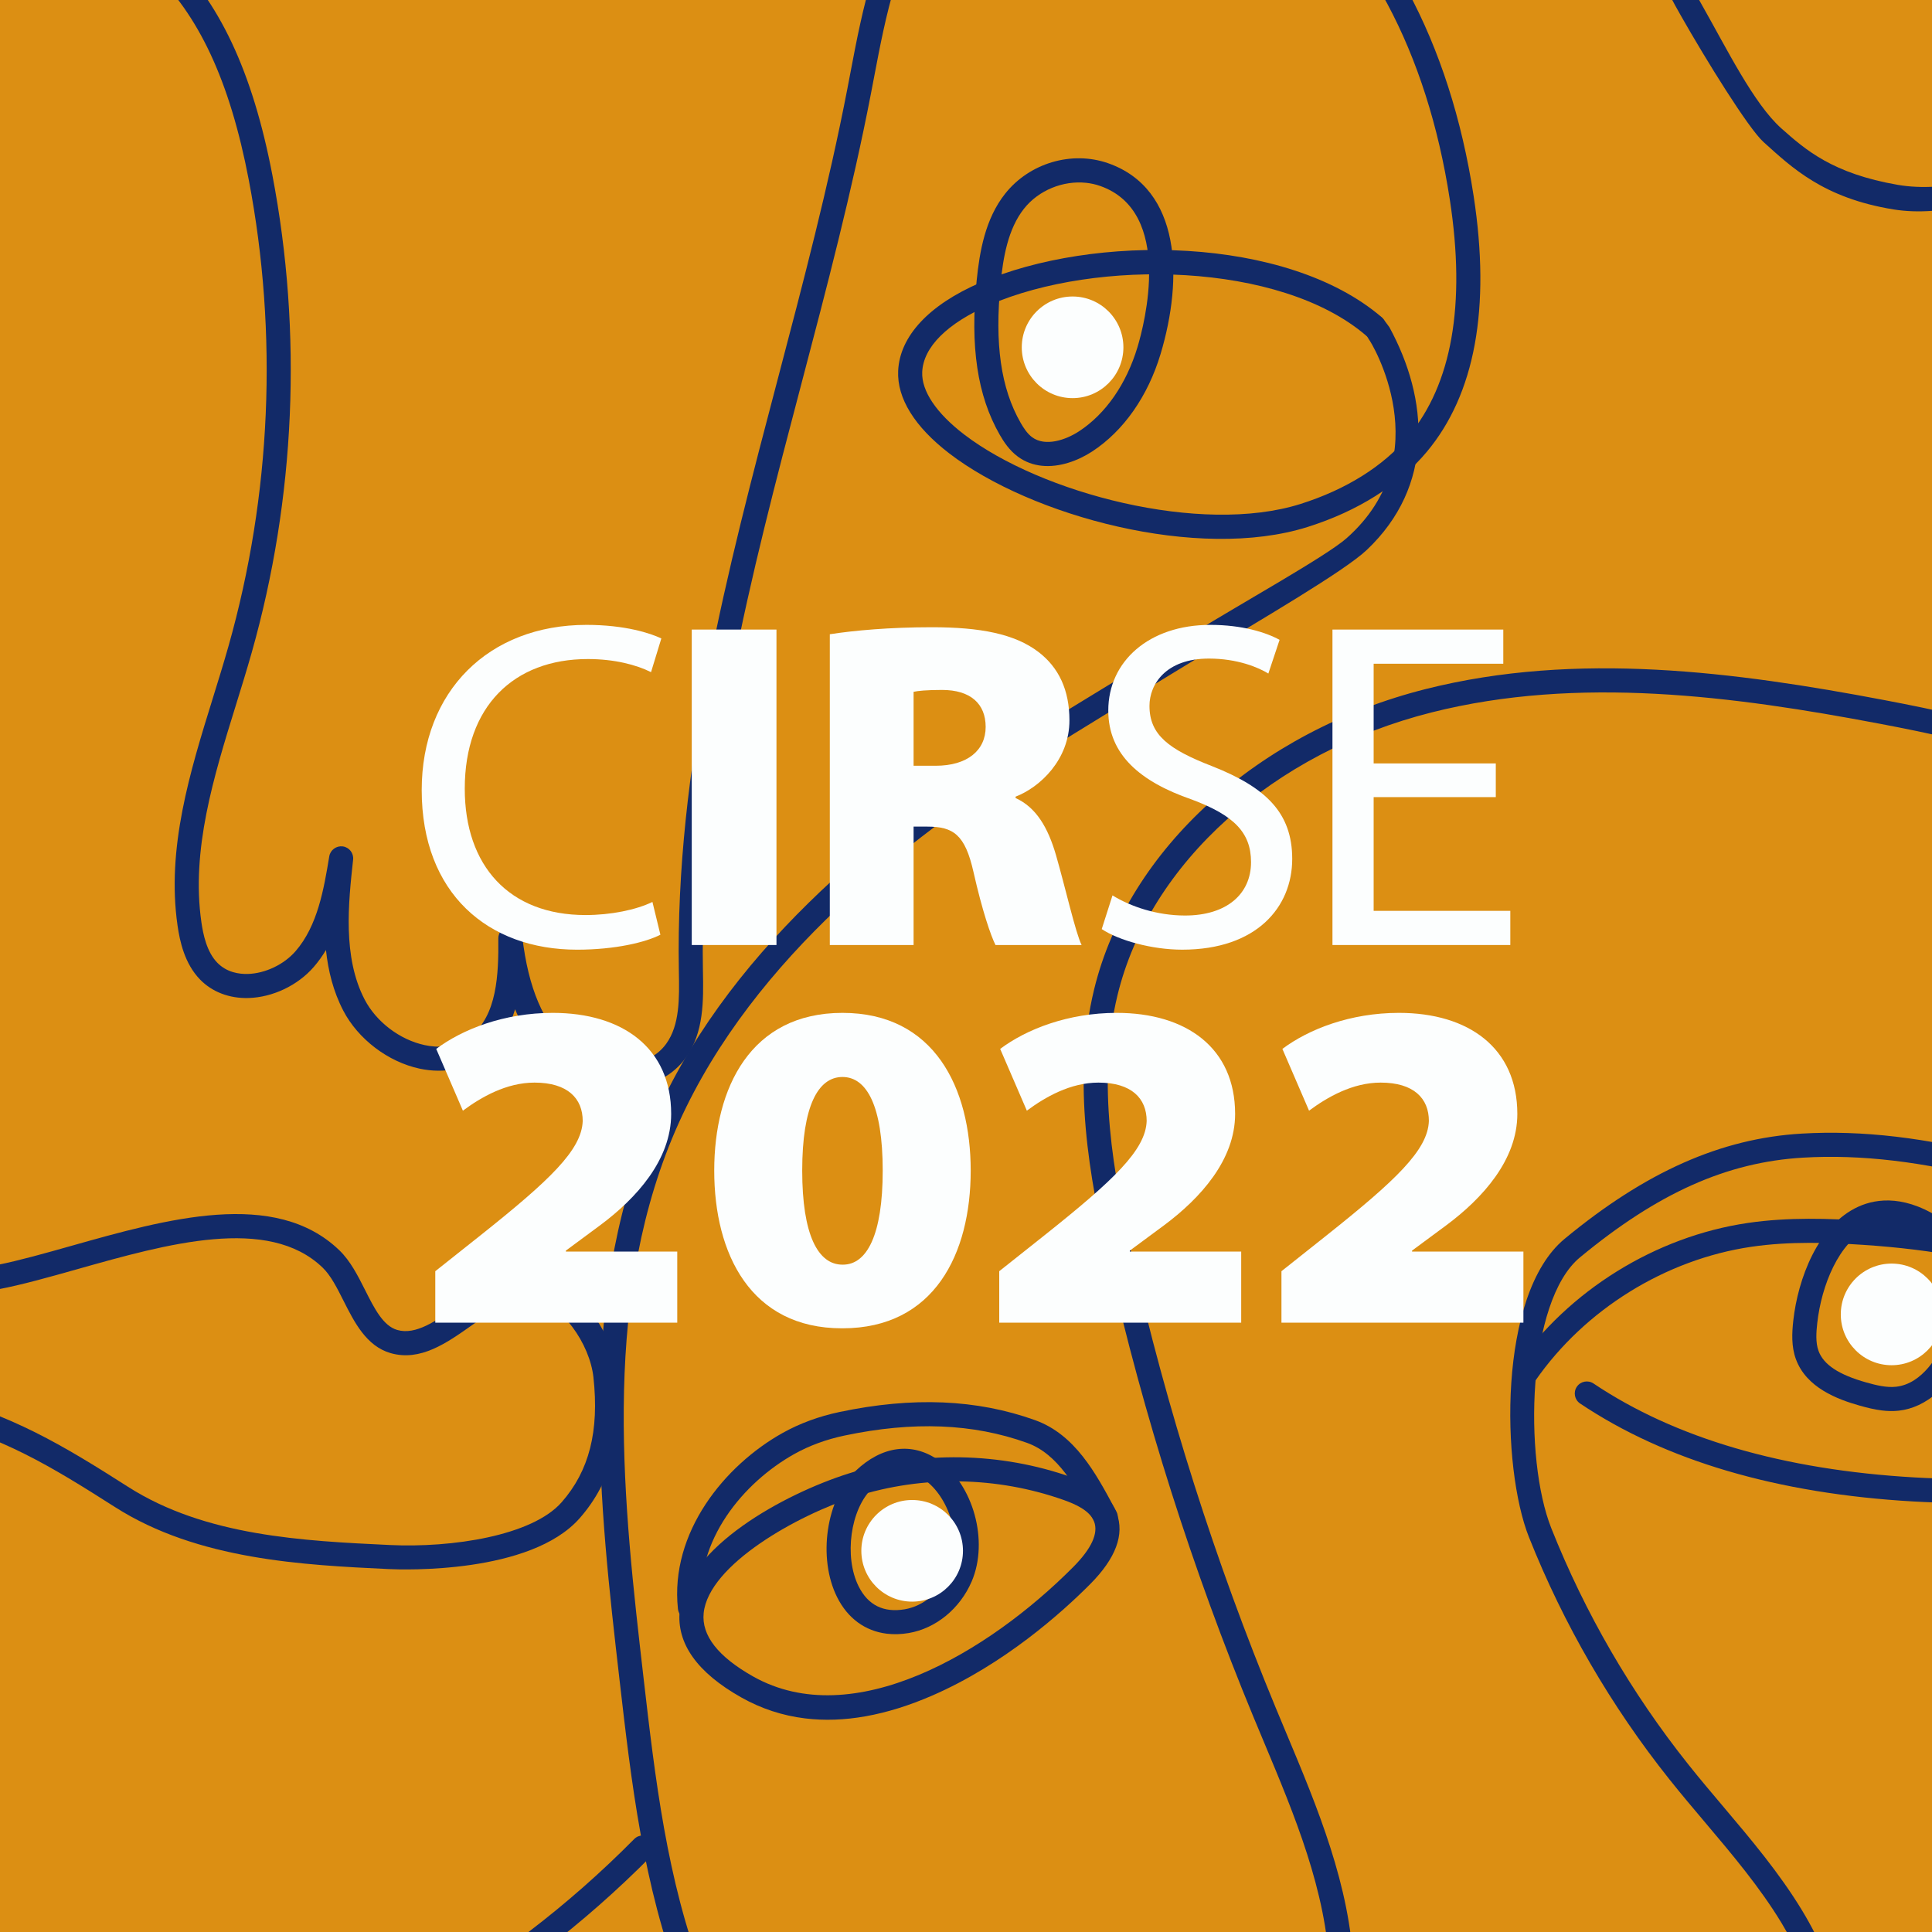 <?xml version="1.0" encoding="UTF-8"?>
<svg id="a" data-name="Ebene 1" xmlns="http://www.w3.org/2000/svg" width="322" height="322" xmlns:xlink="http://www.w3.org/1999/xlink" viewBox="0 0 322 322">
  <defs>
    <style>
      .e {
        isolation: isolate;
      }

      .f {
        clip-path: url(#d);
      }

      .g {
        clip-path: url(#b);
      }

      .h {
        fill: #fcfefe;
      }

      .i {
        fill: #dc8f13;
      }

      .j {
        fill: none;
      }

      .k {
        clip-path: url(#c);
      }

      .l {
        fill: #122a68;
      }
    </style>
    <clipPath id="b">
      <rect class="j" width="322" height="322"/>
    </clipPath>
    <clipPath id="c">
      <rect class="j" x="-9" y="-7" width="340" height="330"/>
    </clipPath>
    <clipPath id="d">
      <rect class="j" width="322" height="322"/>
    </clipPath>
  </defs>
  <g class="g">
    <g class="e">
      <g class="k">
        <rect class="i" width="322" height="322"/>
        <g class="f">
          <path class="l" d="M244.193,469.712c-11.415-1.401-23.121-5.602-34.103-12.416-17.698-10.983-31.32-26.679-43.406-42.005-16.143-20.475-30.372-41.505-42.29-62.504-3.646-6.424-7.792-14.079-10.902-22.143-6.272-16.266-8.281-33.698-10.224-50.556-3.365-29.201-7.179-62.298,5.018-91.841,12.166-29.465,38.725-50.062,59.016-63.423,.46-.302,14.687-8.9,31.672-19.376,8.203-5.059,22.122-12.791,25.457-15.747,15.645-13.862,4.053-32.802,3.715-33.14-.304-.502-.042-.127-.802-1.182-.424-.589-.41-1.697,.211-2.238,.606-.569,1.52-1.393,2.871-.084,.208,.201,.917,1.162,1.14,1.477,6.543,12.032,7.557,26.428-3.8,37.152-3.714,3.507-17.693,11.638-26.977,17.267-16.5,10.004-30.961,19.014-31.423,19.318-19.818,13.064-45.648,33.117-57.37,61.508-11.801,28.582-8.05,61.132-4.741,89.849,1.914,16.609,3.893,33.783,9.982,49.572,3.016,7.819,7.075,15.31,10.648,21.606,11.818,20.823,25.933,41.683,41.951,61.999,11.859,15.039,25.199,30.425,42.37,41.08,18.296,11.353,38.615,15.102,55.749,10.287,11.841-3.328,22.194-10.539,32.205-17.513,12.907-8.991,26.25-18.285,38.942-27.975,10.027-7.655,21.189-16.841,26.725-29.002,2.784-6.116,4.166-13.069,5.385-19.202,6.699-33.707,12.929-68.097,18.954-101.355,2.635-14.548,5.357-29.575,4.667-44.497-.786-17.006-6.096-33.535-10.634-46.035-5.191-14.3-11.583-28.931-23.095-39.075-13.107-11.551-31.536-15.807-47.78-18.89-24.364-4.623-50.276-8.054-74.699-1.901-26.473,6.668-47.028,25.156-52.365,47.098-3.557,14.626-.637,30.037,2.378,43.333,5.833,25.716,13.902,51.107,23.983,75.47,.574,1.387,1.156,2.775,1.738,4.166,5.249,12.529,10.676,25.485,11.248,39.305,.253,6.115-.467,12.224-1.163,18.132-.577,4.903-1.175,9.974-1.189,14.926-.009,3.243,1.311,6.806,3.005,8.112,.667,.514,1.343,.656,2.129,.447,1.297-.345,2.349-1.807,3.121-3.042,5.685-9.093,7.485-20.479,9.073-30.526,.165-1.047,1.117-1.785,2.173-1.684,1.052,.083,1.85,1.005,1.815,2.065-.224,6.646-.477,14.179,2.292,20.529,2.41,5.531,8.409,10.806,14.78,9.683,5.383-.947,9.153-6.197,10.502-10.979,1.573-5.577,.976-11.594,.398-17.412-.102-1.02,.583-1.953,1.587-2.162,1.004-.211,2.004,.371,2.319,1.347,1.758,5.442,3.751,11.611,7.952,15.78,3.656,3.629,10.208,5.568,14.414,2.376,1.965-1.491,3.368-3.997,4.172-7.449,1.923-8.259-.229-18.11-6.061-27.74-3.615-5.969-8.255-11.459-12.743-16.768-1.972-2.334-4.012-4.747-5.953-7.185-9.745-12.239-17.619-25.816-23.403-40.353-4.592-11.541-5.241-40.476,5.943-49.725,13.509-11.172,26.064-16.745,39.513-17.539,10.052-.594,20.871,.679,33.074,3.892,8.275,2.178,23.031,12.522,27.701,19.418,2.805,4.144,3.721,9.212,2.647,14.655-1.339,6.784-5.59,13.127-11.373,16.965-10.192,6.767-23.206,6.966-33.406,6.382-22.651-1.293-41.349-6.788-55.575-16.33-.921-.618-1.166-1.865-.549-2.785,.618-.921,1.864-1.166,2.785-.549,13.621,9.137,31.642,14.402,53.568,15.658,9.578,.547,21.752,.391,30.957-5.72,4.837-3.21,8.536-8.727,9.655-14.398,.601-3.047,.736-7.537-2.033-11.627-4.104-6.061-18.108-15.869-25.399-17.788-11.786-3.102-22.193-4.335-31.816-3.767-12.726,.752-24.197,5.879-37.192,16.626-8.82,7.295-9.411,33.487-4.771,45.149,5.639,14.17,13.315,27.405,22.815,39.337,1.904,2.392,3.924,4.782,5.878,7.093,4.587,5.428,9.331,11.041,13.11,17.281,6.378,10.53,8.7,21.442,6.538,30.728-1.023,4.389-2.925,7.665-5.656,9.737-6.003,4.554-14.714,2.191-19.667-2.725-1.837-1.823-3.288-3.9-4.484-6.095-.129,2.274-.453,4.552-1.082,6.782-2.062,7.312-7.428,12.745-13.67,13.843-8.485,1.491-16.056-4.924-19.155-12.032-.795-1.825-1.371-3.703-1.784-5.606-1.437,5.47-3.432,10.861-6.485,15.746-1.164,1.861-2.839,4.086-5.493,4.792-2.005,.534-3.947,.138-5.612-1.146-3.153-2.431-4.578-7.563-4.568-11.302,.015-5.183,.626-10.369,1.217-15.385,.677-5.752,1.378-11.7,1.139-17.496-.543-13.099-5.828-25.718-10.94-37.921-.585-1.396-1.169-2.789-1.745-4.181-10.167-24.572-18.305-50.181-24.188-76.117-3.117-13.741-6.127-29.697-2.364-45.169,5.685-23.372,27.385-43.015,55.285-50.042,25.178-6.343,51.612-2.861,76.428,1.85,16.766,3.182,35.816,7.6,49.684,19.821,12.189,10.741,18.841,25.917,24.215,40.718,4.635,12.766,10.06,29.671,10.871,47.218,.711,15.376-2.052,30.63-4.725,45.382-6.031,33.291-12.264,67.699-18.969,101.438-1.262,6.348-2.692,13.543-5.669,20.082-5.921,13.008-17.528,22.58-27.943,30.53-12.761,9.743-26.14,19.063-39.079,28.075-10.289,7.168-20.924,14.576-33.417,18.087-7.823,2.199-16.254,2.731-24.848,1.676"/>
          <path class="l" d="M142.611,249.421c-9.727,3.084-24.504,11.388-25.332,19.419-.384,3.72,2.393,7.278,8.253,10.577,16.651,9.371,39.132-3.966,53.324-18.234,3.059-3.077,4.236-5.627,3.498-7.581-.707-1.87-3.216-2.947-5.041-3.594-11.125-3.946-23.449-4.155-34.702-.587m-8.445,36.976c-3.758-.461-7.297-1.622-10.602-3.483-7.383-4.154-10.841-9.028-10.278-14.486,1.089-10.557,17.408-19.439,28.112-22.833,12.081-3.83,25.312-3.606,37.257,.63,2.578,.914,6.156,2.526,7.453,5.958,1.345,3.557-.138,7.538-4.406,11.83-4.673,4.699-14.31,13.36-26.344,18.585-7.657,3.324-14.746,4.59-21.192,3.799"/>
          <path class="l" d="M253.989,230.971c-.313-.038-.621-.151-.898-.343-.911-.632-1.136-1.882-.504-2.793,8.861-12.771,23.332-21.746,38.71-24.009,6.795-.999,13.661-.74,19.481-.355,25.059,1.655,41.595,8.09,52.038,20.241,.723,.84,.627,2.108-.213,2.83-.841,.723-2.108,.627-2.83-.214-9.695-11.279-25.349-17.268-49.26-18.852-5.609-.371-12.21-.624-18.632,.322-14.3,2.104-27.757,10.449-35.997,22.325-.44,.633-1.179,.936-1.895,.848"/>
          <path class="l" d="M114.738,269.933c-.906-.111-1.649-.834-1.749-1.78-1.354-12.763,7.785-23.924,17.444-29.324,2.851-1.594,6.045-2.771,9.494-3.497,12.199-2.57,22.856-2.125,32.581,1.359,6.658,2.385,10.141,8.876,13.215,14.604l.337,.626c.525,.976,.159,2.193-.817,2.718-.975,.526-2.192,.16-2.718-.817l-.338-.63c-2.866-5.338-5.828-10.858-11.032-12.722-9.007-3.225-18.95-3.622-30.401-1.21-3.052,.643-5.865,1.676-8.363,3.072-8.507,4.757-16.572,14.455-15.411,25.397,.117,1.102-.682,2.09-1.784,2.207-.156,.017-.309,.015-.458-.003"/>
          <path class="l" d="M151.351,245.539c-1.951-.239-3.982,.607-5.992,2.524-3.629,3.46-4.721,11.4-2.248,16.34,1.564,3.124,4.146,4.406,7.673,3.812,3.147-.531,6.083-2.978,7.479-6.235,2.353-5.489-.261-12.628-4.172-15.344-.887-.617-1.805-.982-2.74-1.097m-.233,24.655l.005,.001-.005-.001Zm-3.336,2.086c-3.577-.439-6.49-2.546-8.26-6.08-3.271-6.533-1.838-16.366,3.067-21.042,4.396-4.191,9.423-4.854,13.792-1.819,5.846,4.06,8.449,13.51,5.571,20.222-1.95,4.548-5.973,7.848-10.5,8.612h-.001c-1.281,.216-2.511,.249-3.669,.107"/>
          <path class="l" d="M315.6,204.149c-1.484-.182-2.883,.02-4.189,.607-4.932,2.217-7.84,9.506-8.534,15.746-.168,1.51-.304,3.239,.209,4.645,.843,2.303,3.376,3.977,7.975,5.267,1.629,.457,3.355,.888,4.958,.71,4.471-.498,7.134-5.469,8.072-7.583,1.461-3.296,2.072-6.38,1.816-9.165-.288-3.13-1.772-5.925-3.968-7.477-2.251-1.59-4.37-2.508-6.339-2.75m-1.959,30.926c-1.299-.159-2.537-.48-3.664-.796-3.743-1.051-8.921-2.997-10.66-7.754-.774-2.117-.664-4.359-.43-6.466,.761-6.834,4.066-15.901,10.879-18.964,3.042-1.368,8.026-2.04,14.489,2.526,3.142,2.22,5.254,6.103,5.649,10.387,.32,3.475-.401,7.229-2.144,11.16-2.575,5.807-6.693,9.432-11.296,9.945-.96,.107-1.906,.075-2.823-.038"/>
          <path class="l" d="M28.55,349.693c-.505-.053-1.006-.115-1.507-.184-15.034-2.096-29.515-12.233-39.731-27.811-8.944-13.641-13.453-21.863-18.221-37.475-4.965-16.254-8.577-34.518,2.271-46.736,2.222-2.503,4.672-4.218,7.284-5.096,2.985-1.003,6.439-1.004,10.266-.001,13.082,3.43,21.336,8.331,32.435,15.417,12.897,8.234,29.224,9.012,43.627,9.696,10.337,.492,23.707-1.528,28.632-7.128,4.601-5.233,6.284-11.856,5.298-20.843-.606-5.514-5.272-12.42-10.38-13.06-3.076-.382-6.371,1.923-9.832,4.37-4.248,3.004-8.64,6.108-13.608,4.672-4.025-1.168-6.038-5.165-7.815-8.691-1.1-2.185-2.138-4.247-3.5-5.557-9.062-8.721-25.943-3.954-40.837,.251-9.59,2.708-17.868,5.043-23.511,3.711-28.241-6.692-37.821-34.711-47.086-61.808-.406-1.187-.811-2.373-1.217-3.554-10.479-30.481-13.533-59.354-9.9-93.618,2.893-27.295,13.51-49.664,29.896-62.988,9.236-7.51,21.494-12.116,33.629-12.638,12.94-.556,24.698,3.47,33.112,11.337C36.512,.054,42.088,11.891,45.402,29.213c5.032,26.295,3.837,53.811-3.457,79.572-.832,2.938-1.757,5.921-2.652,8.807-3.669,11.833-7.463,24.068-5.728,36.102,.293,2.033,.887,4.946,2.657,6.763,1.575,1.617,3.632,1.907,5.082,1.867,2.901-.082,6.021-1.568,7.949-3.785,3.707-4.265,4.726-10.4,5.625-15.814,.178-1.072,1.186-1.795,2.252-1.659,1.077,.147,1.84,1.125,1.722,2.205-.786,7.227-1.764,16.22,1.916,23.305,1.94,3.735,5.87,6.721,10.012,7.607,2.075,.445,5.093,.54,7.693-1.521,4.349-3.449,4.644-10.196,4.578-16.249-.012-1.067,.814-1.956,1.879-2.024,1.065-.07,1.996,.708,2.121,1.768,1.005,8.547,3.529,14.472,7.716,18.115,2.646,2.302,6.493,3.48,10.039,3.072,1.882-.216,4.49-.977,6.228-3.38,2.273-3.141,2.191-7.616,2.112-11.943l-.005-.28c-.609-33.631,8.102-66.722,16.526-98.724,4.15-15.767,8.441-32.072,11.559-48.221,.161-.838,.321-1.68,.482-2.524,2.09-10.992,4.251-22.357,11.173-31.397,6.598-8.616,16.987-13.804,29.252-14.609,11.51-.754,23.355,2.513,32.501,8.966,16.024,11.306,27.024,31.707,30.974,57.446,2.865,18.675,.23,33.025-7.83,42.651-4.64,5.542-11.494,9.862-19.824,12.493-18.272,5.774-46.14-1.816-59.722-12.239-5.789-4.442-8.742-9.201-8.539-13.764,.256-5.77,5.104-10.988,13.652-14.692,18.922-8.2,51.063-7.86,66.933,5.74,.841,.722,.939,1.989,.217,2.83-.721,.842-1.987,.94-2.829,.218-14.322-12.274-44.928-12.818-62.725-5.106-7.063,3.062-11.054,7.035-11.238,11.188-.14,3.151,2.336,6.844,6.972,10.402,12.772,9.801,39.464,16.842,56.07,11.596,7.599-2.401,13.808-6.288,17.955-11.242,7.288-8.704,9.623-21.982,6.94-39.466-3.782-24.652-14.195-44.104-29.319-54.775-16.145-11.391-43.218-12.219-56.254,4.804-6.343,8.283-8.413,19.174-10.416,29.706-.161,.847-.322,1.692-.484,2.534-3.143,16.281-7.452,32.651-11.619,48.482-8.354,31.738-16.993,64.555-16.394,97.63l.005,.279c.087,4.755,.185,10.142-2.873,14.37-2.025,2.799-5.229,4.579-9.023,5.015-4.631,.53-9.661-1.014-13.13-4.032-2.66-2.314-4.746-5.323-6.283-9.088-.891,2.988-2.393,5.62-4.884,7.595-2.984,2.366-6.899,3.18-11.025,2.301-5.266-1.126-10.265-4.926-12.735-9.682-1.663-3.201-2.511-6.632-2.878-10.089-.593,.992-1.27,1.942-2.046,2.835-2.67,3.072-6.833,5.05-10.864,5.164-3.181,.09-6.05-1.002-8.071-3.078-2.587-2.656-3.382-6.403-3.755-8.992-1.863-12.93,2.067-25.605,5.867-37.863,.888-2.862,1.806-5.822,2.624-8.712,7.124-25.162,8.292-52.039,3.377-77.724C38.313,13.522,33.119,2.376,25.113-5.11,7.978-21.132-20.134-16.814-36.354-3.626c-15.557,12.651-25.656,34.064-28.437,60.297-3.567,33.651-.574,61.992,9.704,91.89,.407,1.184,.813,2.371,1.22,3.561,8.912,26.066,18.128,53.02,44.213,59.201,4.626,1.097,12.82-1.218,21.495-3.668,15.933-4.499,33.991-9.599,44.711,.719,1.855,1.785,3.099,4.255,4.302,6.643,1.544,3.066,3.003,5.961,5.348,6.641,3.109,.899,6.54-1.524,10.172-4.092,3.879-2.744,7.888-5.579,12.455-5.099,.065,.006,.129,.014,.194,.022,7.199,.902,13.088,9.475,13.87,16.606,1.103,10.047-.949,17.875-6.273,23.93-8.207,9.333-29.443,8.601-31.837,8.487-14.166-.674-31.798-1.513-45.596-10.322-11.102-7.087-18.748-11.628-31.293-14.917-3.056-.803-5.738-.828-7.969-.077-1.939,.652-3.81,1.983-5.562,3.955-9.531,10.735-6.073,27.711-1.434,42.9,4.624,15.139,9.017,23.143,17.74,36.445,9.581,14.612,23.04,24.101,36.928,26.037,11.834,1.647,25.189-1.822,40.834-10.611,13.69-7.691,26.231-17.253,37.272-28.42,.78-.787,2.05-.795,2.838-.016,.789,.779,.796,2.05,.016,2.838-11.304,11.433-24.143,21.223-38.16,29.097-15.792,8.873-29.503,12.569-41.847,11.272"/>
          <path class="l" d="M191.509,58.418l.005,.001-.005-.001Zm-10.501-27.949c-3.82-.401-7.894,1.222-10.339,4.309-2.679,3.38-3.473,8.15-3.898,12.37-1.022,10.164,.038,17.574,3.336,23.321,.46,.803,1.095,1.802,1.924,2.409,2.188,1.604,5.574,.467,7.808-.995,4.438-2.904,7.9-7.891,9.748-14.043,1.12-3.728,6.083-22.547-6.243-26.852-.756-.264-1.54-.435-2.336-.519m-7.388,47.158c-1.385-.146-2.736-.613-3.962-1.512-1.436-1.052-2.375-2.502-3.033-3.648-3.735-6.51-4.958-14.682-3.847-25.72,.482-4.799,1.423-10.27,4.745-14.462,4.046-5.107,11.098-7.199,17.145-5.086,12.221,4.268,12.54,19.223,8.763,31.797-2.12,7.055-6.166,12.825-11.394,16.246-2.36,1.544-5.464,2.695-8.417,2.385"/>
          <path class="l" d="M342.513,29.837c-8.95,3.251-18.573,6.425-26.935,5.066-11.694-1.9-16.951-6.994-21.657-11.23-2.533-2.279-9.629-13.769-13.74-21.005-2.603-4.581-5.213-9.531-6.054-15.246-.712-4.838-1.521-10.322,3.248-14.751,1.872-1.74,4.032-2.549,6.231-2.825-2.583-1.587-4.65-3.419-6.028-7.015-2.489-6.494-1.572-14.413,2.338-20.174,1.675-2.467,3.84-4.58,5.935-6.624,3.634-3.547,7.068-6.898,7.185-11.447,.027-1.047-.189-1.92-.577-2.335-.45-.48-1.378-.626-2.463-.753l-26.951-3.193c-3.693-.436-9.266-1.099-12.65-5.281-4.544-5.617-3.339-14.415,3.485-25.443l29.21-47.209c10.638-17.192,21.637-34.969,35.765-49.547,5.425-5.599,11.785-11.199,19.442-17.12,6.548-5.062,14.451-10.754,23.425-14.589,18.622-7.956,40.874-7.55,66.14,1.211,4.643,1.61,10.054,3.694,14.99,6.953,5.292,3.494,10.336,8.537,15.418,15.415,12.137,16.423,20.057,37.166,22.303,58.409,2.551,24.127,2.413,29.286-1.802,52.647-.197,1.09-1.234,1.816-2.332,1.618-1.09-.196-1.815-1.24-1.618-2.331,4.165-23.084,4.251-27.955,1.76-51.512-2.172-20.542-9.821-40.589-21.539-56.446-4.798-6.493-9.509-11.22-14.403-14.451-4.564-3.013-9.684-4.982-14.092-6.51-24.291-8.422-45.571-8.865-63.249-1.311-8.557,3.656-16.199,9.165-22.546,14.072-7.504,5.803-13.724,11.278-19.015,16.739-13.825,14.266-24.709,31.855-35.234,48.865l-29.21,47.208c-3.336,5.392-8.263,15.264-3.778,20.807,2.178,2.691,5.979,3.343,10.002,3.82l26.952,3.193c1.371,.155,3.432,.407,4.92,1.996,1.442,1.541,1.698,3.668,1.659,5.181-.159,6.18-4.345,10.266-8.394,14.216-1.951,1.905-3.97,3.874-5.416,6.006-3.146,4.635-3.915,11.259-1.912,16.483,1.302,3.397,3.292,4.487,6.905,6.465,1.645,.901,3.51,1.922,5.628,3.361,.803,.546,1.1,1.588,.706,2.475-.394,.887-1.362,1.367-2.31,1.134-4.898-1.195-9.193-1.963-12.149,.783-3.004,2.791-2.763,6.103-2.008,11.225,.74,5.029,3.193,9.832,5.606,14.081,4.053,7.134,8.596,16.392,13.184,20.475,4.029,3.585,8.554,7.538,19.408,9.415,8.016,1.386,17.634-1.504,25.71-4.728,20.096-8.022,21.025-9.668,24.529-11.61,2.081-1.153,3.082,.084,3.228,.194,.571,1.199,.454,2.151-.442,2.803-.428,.312-13.944,7.698-26.808,12.37"/>
          <path class="h" d="M315.267,227.536c4.677,0,8.469-3.792,8.469-8.469,0-4.678-3.792-8.47-8.469-8.47s-8.469,3.792-8.469,8.47c0,4.677,3.792,8.469,8.469,8.469"/>
          <path class="h" d="M152.026,266.939c4.677,0,8.469-3.792,8.469-8.469,0-4.678-3.792-8.47-8.469-8.47s-8.469,3.792-8.469,8.47c0,4.677,3.792,8.469,8.469,8.469"/>
          <path class="h" d="M178.764,66.355c4.677,0,8.469-3.792,8.469-8.469,0-4.678-3.792-8.47-8.469-8.47s-8.469,3.792-8.469,8.47c0,4.677,3.792,8.469,8.469,8.469"/>
        </g>
      </g>
    </g>
  </g>
  <path class="h" d="M110.067,155.785c-2.418,1.248-7.488,2.496-13.885,2.496-14.82,0-25.897-9.36-25.897-26.599,0-16.459,11.154-27.535,27.457-27.535,6.474,0,10.687,1.404,12.48,2.262l-1.716,5.616c-2.496-1.248-6.162-2.184-10.53-2.184-12.324,0-20.515,7.878-20.515,21.606,0,12.871,7.41,21.061,20.125,21.061,4.212,0,8.424-.858,11.154-2.184l1.326,5.46Z"/>
  <g>
    <path class="h" d="M129.411,104.928v52.574h-14.118v-52.574h14.118Z"/>
    <path class="h" d="M138.303,105.708c3.978-.624,9.984-1.17,17.004-1.17,8.035,0,13.806,1.092,17.785,4.134,3.354,2.574,5.148,6.318,5.148,11.388,0,6.552-4.914,11.154-8.971,12.714v.234c3.433,1.56,5.383,4.914,6.708,9.438,1.561,5.382,3.276,13.027,4.29,15.055h-14.352c-.78-1.56-2.185-5.616-3.667-12.168-1.404-6.24-3.354-7.566-7.722-7.566h-2.262v19.735h-13.962v-51.794Zm13.962,21.919h3.666c5.304,0,8.346-2.574,8.346-6.474,0-3.9-2.574-6.163-7.254-6.163-2.652,0-4.057,.156-4.758,.312v12.325Z"/>
  </g>
  <g>
    <path class="h" d="M185.416,149.233c3.042,1.872,7.41,3.354,12.09,3.354,6.942,0,10.999-3.588,10.999-8.893,0-4.914-2.809-7.8-9.906-10.452-8.581-2.964-13.885-7.488-13.885-14.821,0-8.19,6.786-14.274,17.005-14.274,5.304,0,9.282,1.248,11.544,2.496l-1.872,5.616c-1.638-1.014-5.148-2.496-9.906-2.496-7.176,0-9.906,4.29-9.906,7.878,0,4.836,3.198,7.254,10.452,10.062,8.893,3.51,13.339,7.723,13.339,15.445,0,8.034-5.929,15.132-18.331,15.132-5.07,0-10.608-1.56-13.416-3.432l1.794-5.616Z"/>
    <path class="h" d="M249.3,132.853h-20.358v18.955h22.776v5.694h-29.641v-52.574h28.471v5.694h-21.606v16.615h20.358v5.616Z"/>
  </g>
  <g>
    <path class="h" d="M72.548,220.448v-8.58l7.566-6.007c11.466-9.126,16.849-14.196,17.004-19.032,0-3.744-2.496-6.396-8.034-6.396-4.68,0-8.892,2.418-11.935,4.681l-4.446-10.297c4.368-3.276,11.31-6.006,19.422-6.006,11.623,0,19.735,5.85,19.735,16.849,0,7.644-5.772,14.04-11.856,18.564l-5.694,4.212v.156h18.565v11.856h-40.328Z"/>
    <path class="h" d="M140.332,221.385c-15.21,0-21.294-12.403-21.294-26.287,0-13.807,6.084-26.287,21.373-26.287s21.373,12.48,21.373,26.287c0,13.884-6.084,26.287-21.373,26.287h-.078Zm.156-10.609c3.978,0,6.63-4.914,6.63-15.678,0-10.765-2.652-15.601-6.708-15.601s-6.708,4.836-6.708,15.601c0,10.764,2.652,15.678,6.708,15.678h.078Z"/>
  </g>
  <g>
    <path class="h" d="M166.54,220.448v-8.58l7.566-6.007c11.466-9.126,16.849-14.196,17.005-19.032,0-3.744-2.496-6.396-8.035-6.396-4.68,0-8.892,2.418-11.934,4.681l-4.446-10.297c4.368-3.276,11.311-6.006,19.423-6.006,11.622,0,19.734,5.85,19.734,16.849,0,7.644-5.772,14.04-11.856,18.564l-5.694,4.212v.156h18.564v11.856h-40.327Z"/>
    <path class="h" d="M213.575,220.448v-8.58l7.566-6.007c11.466-9.126,16.849-14.196,17.005-19.032,0-3.744-2.496-6.396-8.035-6.396-4.68,0-8.892,2.418-11.934,4.681l-4.446-10.297c4.368-3.276,11.311-6.006,19.423-6.006,11.622,0,19.734,5.85,19.734,16.849,0,7.644-5.772,14.04-11.856,18.564l-5.694,4.212v.156h18.564v11.856h-40.327Z"/>
  </g>
</svg>